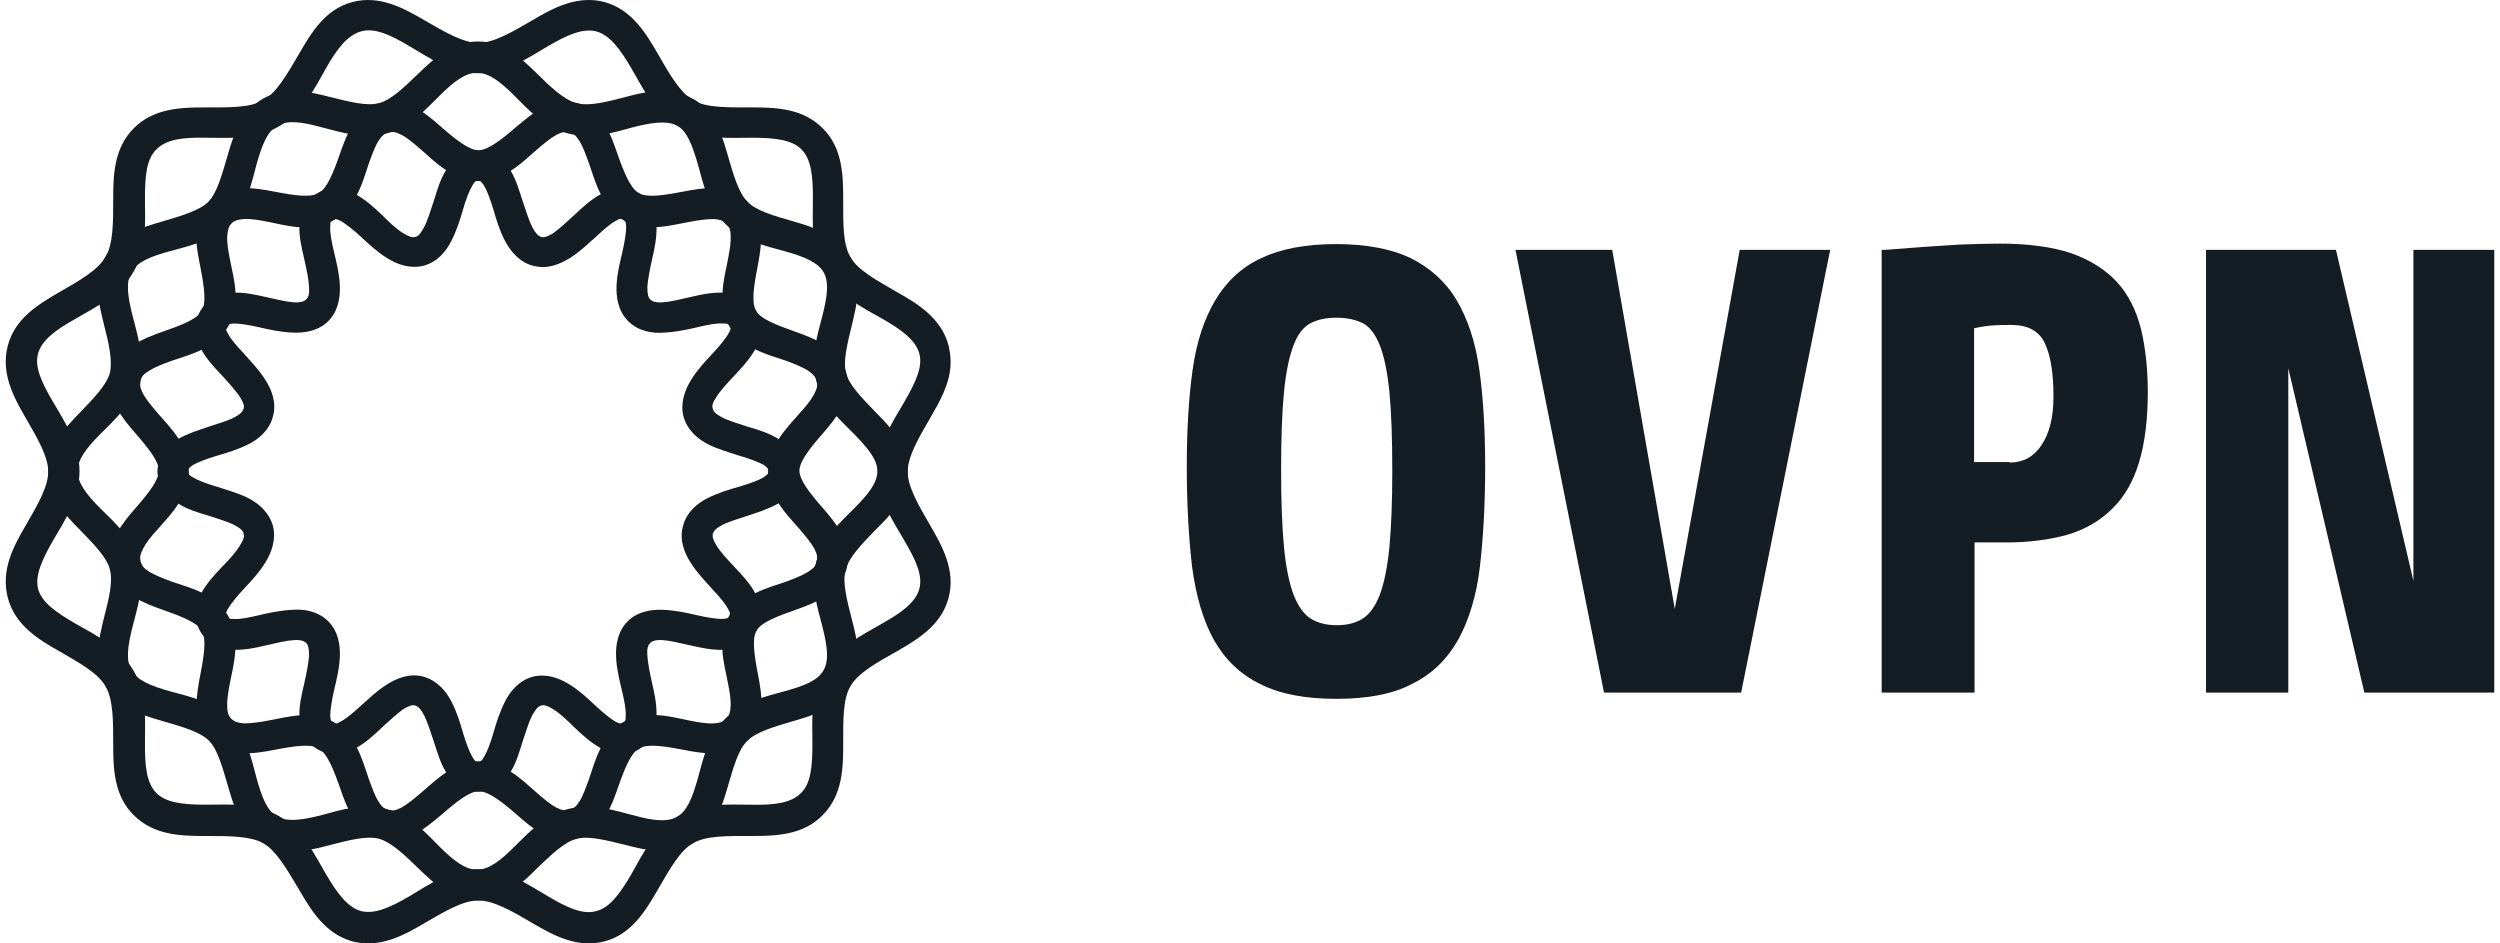 <svg xmlns="http://www.w3.org/2000/svg" width="106" height="40" viewBox="0 0 106 40" fill="none"><path fill-rule="evenodd" clip-rule="evenodd" d="M33.875 19.98C33.875 19.367 33.467 18.878 33.038 18.633C32.63 18.368 32.161 18.225 31.733 18.102C31.304 17.96 30.876 17.837 30.61 17.694C30.345 17.552 30.243 17.45 30.223 17.327C30.182 17.205 30.202 17.082 30.386 16.817C30.549 16.552 30.855 16.225 31.161 15.899C31.467 15.572 31.794 15.226 32.039 14.777C32.263 14.348 32.365 13.716 32.059 13.185C31.753 12.655 31.161 12.43 30.672 12.41C30.182 12.389 29.713 12.491 29.284 12.593C28.835 12.695 28.427 12.797 28.101 12.818C27.795 12.838 27.652 12.777 27.57 12.695C27.489 12.614 27.448 12.491 27.448 12.165C27.468 11.859 27.55 11.43 27.652 10.982C27.754 10.533 27.856 10.063 27.835 9.574C27.815 9.084 27.611 8.492 27.081 8.186C26.55 7.88 25.918 7.982 25.489 8.227C25.061 8.451 24.714 8.778 24.367 9.104C24.04 9.41 23.714 9.696 23.469 9.88C23.204 10.043 23.061 10.084 22.939 10.043C22.816 10.002 22.714 9.9 22.571 9.635C22.428 9.349 22.306 8.962 22.163 8.533C22.02 8.105 21.898 7.635 21.633 7.207C21.367 6.799 20.878 6.391 20.266 6.391C19.654 6.391 19.164 6.799 18.919 7.207C18.654 7.615 18.531 8.084 18.389 8.533C18.246 8.962 18.123 9.37 17.98 9.635C17.838 9.9 17.736 10.023 17.613 10.043C17.491 10.084 17.348 10.043 17.083 9.88C16.817 9.716 16.511 9.431 16.185 9.104C15.858 8.798 15.512 8.472 15.063 8.227C14.634 8.003 13.981 7.88 13.471 8.186C12.941 8.492 12.716 9.084 12.696 9.574C12.675 10.063 12.798 10.533 12.9 10.982C13.002 11.43 13.084 11.838 13.104 12.165C13.124 12.471 13.084 12.593 12.982 12.695C12.9 12.777 12.757 12.838 12.451 12.818C12.145 12.797 11.716 12.695 11.268 12.593C10.819 12.491 10.37 12.389 9.88 12.41C9.39 12.43 8.799 12.655 8.493 13.185C8.187 13.716 8.289 14.328 8.513 14.777C8.738 15.205 9.064 15.552 9.39 15.899C9.697 16.225 9.982 16.552 10.166 16.817C10.329 17.082 10.37 17.205 10.329 17.327C10.288 17.45 10.207 17.552 9.941 17.694C9.676 17.837 9.248 17.96 8.819 18.102C8.391 18.245 7.942 18.388 7.513 18.633C7.105 18.898 6.677 19.388 6.677 19.98C6.677 20.571 7.085 21.081 7.513 21.326C7.921 21.591 8.391 21.734 8.819 21.857C9.248 22 9.676 22.122 9.941 22.265C10.207 22.408 10.309 22.51 10.329 22.632C10.37 22.755 10.329 22.877 10.166 23.142C10.003 23.407 9.717 23.734 9.39 24.06C9.084 24.387 8.758 24.734 8.513 25.183C8.289 25.611 8.187 26.244 8.493 26.774C8.799 27.305 9.39 27.529 9.88 27.549C10.37 27.57 10.839 27.468 11.268 27.366C11.716 27.264 12.125 27.162 12.451 27.141C12.757 27.121 12.9 27.182 12.982 27.264C13.063 27.345 13.104 27.468 13.104 27.794C13.084 28.1 13.002 28.529 12.9 28.978C12.798 29.427 12.675 29.896 12.696 30.386C12.716 30.875 12.941 31.467 13.471 31.773C14.002 32.079 14.634 31.977 15.063 31.732C15.491 31.508 15.838 31.181 16.185 30.855C16.511 30.549 16.838 30.263 17.083 30.079C17.348 29.916 17.491 29.875 17.613 29.916C17.736 29.957 17.838 30.059 17.98 30.324C18.123 30.61 18.246 30.998 18.389 31.426C18.531 31.855 18.654 32.324 18.919 32.752C19.184 33.16 19.674 33.569 20.266 33.569C20.878 33.569 21.367 33.16 21.633 32.752C21.898 32.344 22.02 31.875 22.163 31.426C22.306 30.998 22.428 30.59 22.571 30.324C22.714 30.059 22.816 29.957 22.939 29.916C23.061 29.875 23.204 29.916 23.469 30.079C23.734 30.243 24.04 30.528 24.367 30.855C24.693 31.161 25.04 31.487 25.489 31.732C25.918 31.957 26.57 32.079 27.081 31.773C27.611 31.467 27.815 30.875 27.835 30.386C27.856 29.896 27.754 29.427 27.652 28.978C27.55 28.529 27.468 28.121 27.448 27.794C27.427 27.488 27.468 27.366 27.57 27.264C27.652 27.182 27.795 27.121 28.101 27.141C28.407 27.162 28.835 27.264 29.284 27.366C29.733 27.468 30.182 27.57 30.672 27.549C31.161 27.529 31.753 27.305 32.059 26.774C32.365 26.244 32.263 25.631 32.039 25.183C31.814 24.754 31.488 24.407 31.161 24.06C30.855 23.734 30.549 23.407 30.386 23.142C30.223 22.877 30.202 22.755 30.223 22.632C30.264 22.51 30.345 22.408 30.61 22.265C30.876 22.122 31.304 22 31.733 21.857C32.161 21.714 32.61 21.571 33.038 21.326C33.467 21.081 33.875 20.592 33.875 19.98ZM32.569 19.98C32.569 20.102 32.569 20.102 32.365 20.245C32.161 20.367 31.773 20.51 31.345 20.633C30.916 20.755 30.447 20.898 29.998 21.122C29.549 21.347 29.101 21.734 28.958 22.306C28.794 22.897 29.019 23.448 29.284 23.856C29.549 24.285 29.896 24.632 30.182 24.958C30.488 25.285 30.753 25.591 30.855 25.795C30.978 25.999 30.957 26.019 30.916 26.121C30.855 26.223 30.855 26.223 30.61 26.244C30.366 26.244 29.978 26.182 29.529 26.08C29.101 25.978 28.611 25.876 28.121 25.856C27.631 25.835 27.04 25.917 26.611 26.346C26.183 26.774 26.101 27.366 26.122 27.855C26.142 28.345 26.264 28.835 26.366 29.263C26.468 29.692 26.55 30.1 26.53 30.345C26.53 30.59 26.509 30.569 26.407 30.63C26.305 30.692 26.285 30.692 26.081 30.59C25.877 30.467 25.571 30.222 25.244 29.916C24.918 29.61 24.571 29.284 24.142 29.018C23.714 28.753 23.183 28.549 22.592 28.692C22 28.855 21.633 29.304 21.408 29.753C21.184 30.202 21.041 30.651 20.919 31.079C20.796 31.508 20.653 31.875 20.531 32.079C20.409 32.283 20.388 32.283 20.266 32.283C20.143 32.283 20.143 32.283 20.021 32.079C19.898 31.875 19.756 31.487 19.633 31.079C19.511 30.651 19.368 30.181 19.143 29.753C18.919 29.304 18.531 28.855 17.96 28.692C17.368 28.529 16.838 28.753 16.409 29.018C15.981 29.284 15.634 29.631 15.308 29.916C14.981 30.222 14.655 30.488 14.451 30.59C14.247 30.712 14.226 30.692 14.124 30.63C14.022 30.569 14.022 30.569 14.002 30.345C14.002 30.1 14.063 29.712 14.165 29.263C14.267 28.835 14.389 28.345 14.41 27.855C14.43 27.366 14.349 26.774 13.92 26.346C13.492 25.917 12.9 25.815 12.41 25.856C11.921 25.876 11.431 25.978 11.002 26.08C10.574 26.182 10.166 26.264 9.921 26.244C9.676 26.244 9.676 26.223 9.615 26.121C9.554 26.019 9.554 26.019 9.676 25.795C9.799 25.591 10.043 25.285 10.349 24.958C10.655 24.632 10.982 24.285 11.247 23.856C11.512 23.428 11.716 22.877 11.574 22.306C11.41 21.714 10.961 21.347 10.533 21.122C10.084 20.898 9.615 20.775 9.186 20.633C8.758 20.51 8.391 20.367 8.187 20.245C7.983 20.122 7.983 20.102 7.983 19.98C7.983 19.857 7.983 19.857 8.187 19.714C8.391 19.592 8.778 19.449 9.186 19.327C9.615 19.204 10.084 19.061 10.533 18.837C10.982 18.613 11.431 18.225 11.574 17.654C11.737 17.062 11.512 16.511 11.247 16.103C10.982 15.674 10.635 15.328 10.349 15.001C10.043 14.675 9.778 14.369 9.676 14.165C9.554 13.96 9.574 13.94 9.615 13.838C9.676 13.736 9.676 13.736 9.921 13.716C10.166 13.716 10.553 13.777 11.002 13.879C11.431 13.981 11.921 14.083 12.41 14.103C12.9 14.124 13.492 14.042 13.92 13.614C14.349 13.185 14.43 12.593 14.41 12.104C14.389 11.614 14.267 11.124 14.165 10.696C14.063 10.267 13.981 9.859 14.002 9.614C14.002 9.37 14.022 9.39 14.124 9.329C14.226 9.268 14.226 9.268 14.451 9.37C14.655 9.492 14.981 9.737 15.308 10.043C15.634 10.349 15.981 10.675 16.409 10.941C16.838 11.206 17.368 11.41 17.96 11.267C18.552 11.104 18.919 10.655 19.143 10.206C19.368 9.757 19.511 9.308 19.633 8.88C19.756 8.451 19.898 8.084 20.021 7.88C20.143 7.676 20.143 7.676 20.266 7.676C20.388 7.676 20.388 7.676 20.531 7.88C20.653 8.084 20.796 8.472 20.919 8.88C21.041 9.308 21.184 9.778 21.408 10.206C21.633 10.635 22 11.104 22.592 11.267H22.612C23.204 11.43 23.734 11.206 24.163 10.941C24.591 10.675 24.938 10.329 25.265 10.043C25.591 9.737 25.897 9.472 26.101 9.37C26.305 9.247 26.326 9.268 26.428 9.329C26.53 9.39 26.53 9.39 26.55 9.614C26.55 9.859 26.489 10.247 26.387 10.696C26.285 11.124 26.162 11.614 26.142 12.104C26.122 12.593 26.203 13.185 26.632 13.614C27.06 14.042 27.652 14.144 28.142 14.103C28.631 14.083 29.121 13.981 29.549 13.879C29.978 13.777 30.386 13.695 30.631 13.716C30.876 13.716 30.876 13.736 30.937 13.838C30.998 13.94 30.998 13.94 30.876 14.165C30.753 14.369 30.508 14.675 30.202 15.001C29.896 15.328 29.57 15.674 29.305 16.103C29.039 16.531 28.835 17.082 28.978 17.654C29.141 18.245 29.59 18.613 30.019 18.837C30.468 19.061 30.937 19.184 31.365 19.327C31.794 19.449 32.161 19.592 32.386 19.714C32.569 19.857 32.569 19.857 32.569 19.98Z" fill="#141C24"></path><path fill-rule="evenodd" clip-rule="evenodd" d="M35.916 16.593C35.957 16.348 35.957 16.062 35.875 15.797C35.732 15.246 35.344 14.858 34.957 14.613C34.549 14.369 34.12 14.205 33.712 14.062C32.896 13.777 32.243 13.512 32.059 13.185C31.855 12.838 31.957 12.145 32.121 11.308C32.202 10.88 32.284 10.431 32.264 9.961C32.243 9.492 32.08 8.962 31.692 8.553C31.305 8.145 30.774 8.003 30.305 7.982C29.835 7.962 29.387 8.043 28.958 8.125C28.122 8.288 27.428 8.39 27.081 8.186C26.734 7.982 26.469 7.35 26.183 6.534C26.04 6.125 25.898 5.697 25.653 5.309C25.408 4.901 25 4.514 24.469 4.371C23.918 4.228 23.388 4.35 22.98 4.575C22.572 4.799 22.225 5.105 21.898 5.371C21.245 5.942 20.674 6.37 20.287 6.37C19.899 6.37 19.348 5.942 18.695 5.371C18.369 5.085 18.022 4.779 17.614 4.575C17.185 4.35 16.655 4.228 16.124 4.371C15.573 4.514 15.185 4.901 14.941 5.309C14.696 5.717 14.553 6.125 14.41 6.534C14.124 7.35 13.859 8.003 13.512 8.186C13.166 8.39 12.472 8.288 11.635 8.125C11.207 8.043 10.758 7.962 10.289 7.982C9.819 8.003 9.289 8.145 8.901 8.553C8.514 8.941 8.35 9.492 8.33 9.961C8.309 10.431 8.411 10.88 8.493 11.308C8.656 12.145 8.758 12.859 8.554 13.185C8.35 13.532 7.718 13.777 6.902 14.062C6.494 14.205 6.065 14.369 5.657 14.613C5.249 14.858 4.861 15.266 4.718 15.797C4.576 16.348 4.718 16.878 4.943 17.286C5.167 17.694 5.453 18.041 5.739 18.368C6.31 19.021 6.738 19.572 6.738 19.959C6.738 20.347 6.31 20.898 5.739 21.551C5.453 21.877 5.167 22.224 4.943 22.632C4.718 23.061 4.576 23.591 4.718 24.122C4.861 24.672 5.249 25.06 5.657 25.305C6.065 25.55 6.494 25.713 6.902 25.856C7.718 26.142 8.371 26.407 8.554 26.733C8.758 27.08 8.656 27.774 8.493 28.61C8.411 29.039 8.33 29.488 8.33 29.957C8.35 30.426 8.514 30.957 8.901 31.365C9.289 31.773 9.819 31.916 10.289 31.936C10.758 31.957 11.207 31.875 11.635 31.793C12.472 31.63 13.186 31.528 13.512 31.732C13.859 31.936 14.124 32.569 14.41 33.385C14.553 33.793 14.696 34.221 14.941 34.609C15.185 35.017 15.594 35.405 16.124 35.548H16.145C16.675 35.691 17.206 35.568 17.634 35.344C18.042 35.119 18.389 34.813 18.715 34.548C19.368 33.977 19.919 33.548 20.307 33.548C20.695 33.548 21.266 33.977 21.919 34.548C22.245 34.834 22.592 35.14 23 35.344C23.429 35.568 23.959 35.691 24.49 35.548C25.041 35.405 25.428 35.017 25.673 34.609C25.918 34.201 26.061 33.793 26.204 33.385C26.489 32.569 26.755 31.916 27.101 31.732C27.448 31.528 28.142 31.63 28.979 31.793C29.407 31.875 29.856 31.957 30.325 31.936C30.794 31.916 31.325 31.773 31.713 31.365C32.1 30.977 32.264 30.426 32.284 29.957C32.304 29.488 32.223 29.039 32.141 28.61C31.978 27.774 31.876 27.06 32.08 26.733C32.284 26.386 32.916 26.142 33.733 25.856C34.141 25.713 34.569 25.55 34.977 25.305C35.385 25.06 35.752 24.652 35.895 24.122C36.038 23.571 35.916 23.04 35.691 22.632C35.467 22.224 35.181 21.877 34.896 21.551C34.324 20.898 33.896 20.347 33.896 19.959C33.896 19.572 34.324 19.021 34.896 18.368C35.181 18.041 35.467 17.694 35.691 17.286C35.773 17.082 35.875 16.858 35.916 16.593ZM34.63 16.144C34.671 16.327 34.651 16.45 34.528 16.695C34.406 16.939 34.181 17.225 33.896 17.531C33.345 18.164 32.59 18.898 32.59 19.98C32.59 21.081 33.365 21.816 33.896 22.428C34.161 22.734 34.406 23.04 34.528 23.265C34.651 23.509 34.671 23.632 34.63 23.816C34.59 23.999 34.487 24.101 34.263 24.244C34.039 24.387 33.692 24.53 33.304 24.672C32.529 24.938 31.488 25.183 30.937 26.121C30.386 27.06 30.692 28.1 30.856 28.916C30.937 29.325 30.998 29.692 30.978 29.957C30.958 30.222 30.917 30.365 30.794 30.488C30.672 30.61 30.529 30.651 30.264 30.671C29.999 30.692 29.631 30.63 29.223 30.549C28.407 30.386 27.387 30.079 26.448 30.63C25.51 31.181 25.245 32.222 24.979 33.018C24.837 33.405 24.714 33.752 24.571 33.977C24.428 34.201 24.306 34.303 24.143 34.344C23.959 34.385 23.837 34.364 23.592 34.242C23.347 34.119 23.061 33.875 22.755 33.609C22.123 33.058 21.388 32.303 20.307 32.303C19.205 32.303 18.491 33.079 17.858 33.609C17.552 33.875 17.246 34.119 17.022 34.242C16.777 34.364 16.655 34.385 16.471 34.344C16.287 34.303 16.185 34.201 16.043 33.977C15.9 33.752 15.777 33.405 15.634 33.018C15.369 32.242 15.104 31.181 14.165 30.63C13.227 30.079 12.207 30.406 11.39 30.549C10.982 30.63 10.615 30.671 10.35 30.671C10.085 30.651 9.962 30.61 9.819 30.488C9.697 30.365 9.636 30.222 9.636 29.957C9.615 29.692 9.677 29.325 9.758 28.916C9.921 28.1 10.207 27.08 9.677 26.121C9.126 25.183 8.105 24.938 7.31 24.672C6.922 24.53 6.575 24.387 6.33 24.244C6.106 24.101 6.024 23.999 5.963 23.816C5.922 23.632 5.943 23.509 6.065 23.265C6.187 23.02 6.412 22.734 6.698 22.428C7.248 21.796 8.003 21.061 8.003 19.98C8.003 18.878 7.228 18.143 6.698 17.531C6.432 17.225 6.187 16.919 6.065 16.695C5.943 16.45 5.922 16.327 5.963 16.144C6.004 15.96 6.085 15.858 6.33 15.715C6.555 15.572 6.902 15.43 7.31 15.287C8.085 15.021 9.126 14.777 9.677 13.838C10.227 12.899 9.921 11.859 9.758 11.043C9.677 10.635 9.615 10.267 9.636 10.002C9.656 9.737 9.697 9.594 9.819 9.472C9.942 9.349 10.085 9.308 10.35 9.288C10.615 9.268 10.982 9.329 11.39 9.41C12.207 9.574 13.227 9.88 14.165 9.329C15.104 8.778 15.369 7.737 15.634 6.942C15.777 6.554 15.9 6.207 16.043 5.983C16.185 5.758 16.308 5.656 16.471 5.615C16.655 5.575 16.777 5.595 17.022 5.717C17.267 5.84 17.552 6.085 17.858 6.35C18.491 6.901 19.205 7.656 20.307 7.656C21.409 7.656 22.143 6.88 22.755 6.35C23.061 6.085 23.367 5.84 23.592 5.717C23.837 5.595 23.959 5.575 24.143 5.615C24.326 5.656 24.428 5.758 24.571 5.983C24.714 6.207 24.837 6.554 24.979 6.942C25.245 7.717 25.51 8.758 26.428 9.308L26.448 9.329C27.387 9.88 28.407 9.553 29.223 9.41C29.631 9.329 29.999 9.288 30.264 9.288C30.529 9.308 30.652 9.349 30.794 9.472C30.917 9.594 30.978 9.737 30.978 10.002C30.998 10.267 30.937 10.635 30.856 11.043C30.692 11.859 30.407 12.879 30.937 13.838C31.488 14.777 32.508 15.021 33.304 15.287C33.692 15.43 34.039 15.572 34.263 15.715C34.467 15.858 34.569 15.96 34.63 16.144Z" fill="#141C24"></path><path fill-rule="evenodd" clip-rule="evenodd" d="M38.486 19.98C38.486 18.898 37.772 18.123 37.16 17.511C36.548 16.878 35.997 16.327 35.874 15.817C35.731 15.307 35.936 14.552 36.14 13.695C36.344 12.838 36.589 11.838 36.058 10.9L36.038 10.88C35.487 9.941 34.487 9.635 33.65 9.39C32.814 9.145 32.059 8.941 31.692 8.553C31.324 8.186 31.1 7.431 30.855 6.574C30.61 5.738 30.325 4.738 29.386 4.187H29.366C28.427 3.636 27.407 3.881 26.55 4.105C25.693 4.33 24.958 4.514 24.448 4.371H24.428C23.918 4.228 23.346 3.697 22.734 3.085C22.102 2.473 21.347 1.759 20.265 1.759C19.184 1.759 18.409 2.473 17.776 3.085C17.144 3.697 16.593 4.228 16.083 4.371H16.062C15.552 4.514 14.797 4.309 13.961 4.105C13.104 3.881 12.084 3.657 11.145 4.187C10.206 4.738 9.9 5.738 9.656 6.574C9.411 7.411 9.207 8.166 8.839 8.553C8.472 8.921 7.717 9.145 6.881 9.39C6.044 9.635 5.024 9.921 4.473 10.88C3.922 11.818 4.187 12.838 4.391 13.695C4.616 14.552 4.779 15.307 4.657 15.817C4.514 16.327 3.983 16.878 3.371 17.511C2.759 18.143 2.045 18.898 2.045 19.98C2.045 21.061 2.759 21.836 3.371 22.448C3.983 23.081 4.534 23.632 4.657 24.142C4.799 24.652 4.616 25.407 4.391 26.264C4.187 27.121 3.942 28.121 4.473 29.059V29.08C5.024 30.018 6.024 30.324 6.881 30.569C7.717 30.814 8.452 31.018 8.839 31.385L8.86 31.406C9.227 31.773 9.431 32.528 9.676 33.364C9.921 34.201 10.206 35.201 11.165 35.752C12.104 36.303 13.145 36.058 13.981 35.833C14.838 35.609 15.573 35.425 16.083 35.568C16.593 35.711 17.144 36.241 17.776 36.853C18.409 37.466 19.164 38.18 20.265 38.18C21.347 38.18 22.122 37.466 22.734 36.853C23.367 36.241 23.938 35.691 24.448 35.568C24.958 35.425 25.713 35.629 26.55 35.833C27.407 36.058 28.427 36.282 29.366 35.752C30.304 35.201 30.61 34.201 30.855 33.364C31.1 32.528 31.304 31.773 31.692 31.406C32.059 31.038 32.814 30.814 33.65 30.569C34.487 30.324 35.487 30.039 36.038 29.08C36.589 28.141 36.344 27.121 36.119 26.264C35.895 25.407 35.711 24.652 35.854 24.142C35.997 23.632 36.527 23.081 37.139 22.448C37.772 21.836 38.486 21.081 38.486 19.98ZM37.201 19.98C37.201 20.469 36.813 20.959 36.221 21.551C35.63 22.142 34.875 22.816 34.609 23.816C34.344 24.836 34.671 25.774 34.875 26.59C35.079 27.407 35.16 27.998 34.915 28.427C34.671 28.855 34.099 29.08 33.283 29.304C32.487 29.529 31.488 29.733 30.753 30.467C30.018 31.202 29.814 32.181 29.59 32.997C29.366 33.793 29.141 34.385 28.713 34.63C28.284 34.874 27.672 34.793 26.856 34.568C26.04 34.364 25.101 34.038 24.081 34.303C23.061 34.568 22.408 35.323 21.796 35.915C21.204 36.507 20.714 36.874 20.225 36.874C19.735 36.874 19.245 36.507 18.654 35.915C18.062 35.323 17.409 34.568 16.389 34.303C15.369 34.038 14.43 34.344 13.614 34.568C12.798 34.772 12.186 34.854 11.757 34.63C11.329 34.385 11.104 33.813 10.88 32.997C10.655 32.181 10.472 31.202 9.737 30.467C9.003 29.733 8.003 29.529 7.187 29.304C6.371 29.08 5.82 28.835 5.575 28.427C5.33 27.998 5.412 27.407 5.616 26.59C5.82 25.774 6.146 24.836 5.881 23.816C5.616 22.795 4.84 22.142 4.249 21.551C3.657 20.959 3.29 20.469 3.29 19.98C3.29 19.49 3.657 19 4.249 18.409C4.84 17.817 5.595 17.143 5.881 16.144C6.146 15.123 5.82 14.185 5.616 13.369C5.412 12.553 5.33 11.961 5.575 11.532C5.82 11.104 6.371 10.88 7.187 10.655C8.003 10.431 8.982 10.227 9.737 9.492C10.472 8.758 10.655 7.778 10.88 6.962C11.104 6.166 11.329 5.575 11.757 5.33C12.186 5.085 12.798 5.166 13.614 5.391C14.43 5.595 15.369 5.921 16.389 5.656C17.409 5.391 18.041 4.636 18.654 4.044C19.245 3.453 19.735 3.085 20.225 3.085C20.714 3.085 21.204 3.453 21.796 4.044C22.387 4.636 23.061 5.391 24.081 5.656C25.101 5.921 26.04 5.615 26.856 5.391C27.672 5.187 28.284 5.105 28.713 5.33C29.141 5.575 29.345 6.146 29.59 6.962C29.814 7.778 30.018 8.758 30.753 9.492C31.488 10.227 32.487 10.431 33.283 10.655C34.099 10.88 34.671 11.124 34.915 11.532C35.16 11.961 35.079 12.553 34.875 13.369C34.671 14.185 34.344 15.123 34.609 16.144C34.875 17.164 35.63 17.817 36.221 18.409C36.813 19.021 37.201 19.49 37.201 19.98Z" fill="#141C24"></path><path fill-rule="evenodd" clip-rule="evenodd" d="M40.302 15.491C40.322 15.226 40.282 14.94 40.221 14.654C39.914 13.491 38.915 12.879 38.037 12.389C37.16 11.879 36.364 11.451 36.058 10.9C35.732 10.349 35.752 9.451 35.752 8.451C35.752 7.452 35.732 6.268 34.875 5.432C34.018 4.575 32.855 4.554 31.855 4.554C30.855 4.554 29.937 4.575 29.386 4.248C28.835 3.922 28.386 3.146 27.897 2.29C27.387 1.412 26.795 0.412 25.632 0.086C24.469 -0.22 23.428 0.351 22.571 0.861C21.694 1.371 20.919 1.82 20.286 1.82C19.654 1.82 18.878 1.371 18.001 0.861C17.123 0.351 16.103 -0.22 14.94 0.086C13.777 0.392 13.185 1.412 12.675 2.29C12.165 3.167 11.716 3.942 11.165 4.248C10.615 4.575 9.717 4.554 8.717 4.554C7.717 4.554 6.534 4.575 5.677 5.432C4.82 6.289 4.8 7.452 4.8 8.451C4.8 9.451 4.8 10.349 4.473 10.9C4.147 11.451 3.371 11.9 2.514 12.389C1.637 12.899 0.637 13.491 0.331 14.654C0.025 15.817 0.576 16.837 1.086 17.715C1.596 18.592 2.045 19.367 2.045 20C2.045 20.633 1.596 21.408 1.086 22.285C0.576 23.163 0.025 24.162 0.331 25.346C0.637 26.509 1.637 27.121 2.514 27.611C3.392 28.121 4.167 28.549 4.473 29.1C4.8 29.651 4.8 30.549 4.8 31.549C4.8 32.548 4.82 33.732 5.677 34.568C6.534 35.425 7.697 35.446 8.717 35.446C9.717 35.446 10.615 35.446 11.165 35.752C11.716 36.078 12.165 36.853 12.675 37.711C13.185 38.588 13.777 39.588 14.94 39.914C16.103 40.22 17.144 39.649 18.001 39.139C18.878 38.629 19.633 38.18 20.286 38.18C20.919 38.18 21.714 38.629 22.571 39.139C23.449 39.649 24.469 40.22 25.632 39.914C26.795 39.608 27.387 38.588 27.897 37.711C28.407 36.833 28.835 36.058 29.386 35.752C29.937 35.425 30.855 35.446 31.855 35.446C32.855 35.446 34.038 35.425 34.875 34.568C35.732 33.711 35.752 32.548 35.752 31.549C35.752 30.549 35.732 29.651 36.058 29.1C36.364 28.549 37.16 28.1 38.037 27.611C38.915 27.101 39.914 26.509 40.221 25.346C40.527 24.183 39.955 23.163 39.445 22.285C38.935 21.408 38.486 20.633 38.486 20C38.486 19.367 38.935 18.592 39.445 17.715C39.833 17.041 40.261 16.307 40.302 15.491ZM38.976 14.981C39.139 15.552 38.813 16.225 38.343 17.041C37.854 17.878 37.221 18.817 37.221 19.98C37.221 21.143 37.854 22.081 38.343 22.918C38.833 23.754 39.139 24.407 38.976 24.979C38.813 25.55 38.221 25.978 37.384 26.448C36.548 26.937 35.507 27.427 34.936 28.427C34.344 29.427 34.446 30.569 34.446 31.528C34.446 32.487 34.385 33.222 33.957 33.63C33.528 34.058 32.814 34.14 31.855 34.119C30.896 34.119 29.753 34.017 28.754 34.609C27.733 35.201 27.244 36.221 26.774 37.058C26.285 37.894 25.856 38.486 25.285 38.629C24.714 38.792 24.04 38.486 23.224 37.996C22.388 37.506 21.449 36.853 20.286 36.853C19.123 36.853 18.184 37.506 17.368 37.996C16.532 38.486 15.879 38.772 15.307 38.629C14.736 38.465 14.308 37.894 13.818 37.058C13.328 36.221 12.839 35.18 11.839 34.609C10.819 34.017 9.696 34.119 8.738 34.119C7.779 34.119 7.044 34.038 6.636 33.63C6.207 33.201 6.146 32.487 6.146 31.528C6.146 30.569 6.248 29.427 5.657 28.427C5.065 27.427 4.045 26.917 3.208 26.448C2.372 25.958 1.78 25.55 1.617 24.979C1.474 24.407 1.78 23.734 2.249 22.918C2.739 22.081 3.371 21.143 3.371 19.98C3.371 18.817 2.739 17.878 2.249 17.041C1.759 16.205 1.453 15.552 1.617 14.981C1.78 14.409 2.372 13.981 3.208 13.512C4.045 13.022 5.085 12.532 5.657 11.532C6.248 10.533 6.146 9.39 6.146 8.431C6.146 7.472 6.207 6.738 6.636 6.329C7.064 5.901 7.779 5.819 8.738 5.84C9.696 5.84 10.839 5.942 11.839 5.35C12.839 4.758 13.349 3.738 13.818 2.902C14.287 2.065 14.736 1.494 15.307 1.331C15.879 1.167 16.552 1.473 17.368 1.963C18.205 2.453 19.123 3.106 20.286 3.106C21.449 3.106 22.388 2.453 23.224 1.963C24.061 1.473 24.714 1.188 25.285 1.331C25.856 1.494 26.285 2.065 26.774 2.902C27.264 3.738 27.733 4.779 28.754 5.35H28.774C29.774 5.942 30.916 5.84 31.875 5.84C32.834 5.84 33.569 5.921 33.977 6.329C34.405 6.758 34.467 7.472 34.467 8.431C34.467 9.39 34.365 10.533 34.956 11.532C35.548 12.532 36.568 13.042 37.405 13.512C38.221 13.981 38.813 14.409 38.976 14.981Z" fill="#141C24"></path><path d="M56.666 29.631C55.34 29.631 54.258 29.427 53.422 28.998C52.585 28.59 51.932 27.957 51.463 27.121C51.014 26.305 50.708 25.264 50.545 24.04C50.402 22.816 50.32 21.387 50.32 19.776C50.32 18.225 50.402 16.858 50.565 15.695C50.728 14.511 51.055 13.532 51.524 12.736C51.993 11.941 52.646 11.328 53.483 10.941C54.299 10.553 55.36 10.349 56.645 10.349C57.931 10.349 58.992 10.553 59.808 10.941C60.624 11.349 61.297 11.941 61.767 12.736C62.236 13.532 62.563 14.511 62.726 15.695C62.889 16.858 62.971 18.245 62.971 19.776C62.971 21.387 62.889 22.836 62.746 24.04C62.603 25.264 62.277 26.305 61.828 27.121C61.359 27.957 60.706 28.59 59.869 28.998C59.074 29.427 57.972 29.631 56.666 29.631ZM56.666 13.471C56.217 13.471 55.85 13.552 55.544 13.716C55.258 13.879 55.013 14.185 54.85 14.634C54.666 15.103 54.523 15.776 54.442 16.613C54.36 17.45 54.319 18.572 54.319 19.918C54.319 21.245 54.36 22.346 54.442 23.203C54.523 24.06 54.666 24.734 54.85 25.223C55.034 25.693 55.278 26.04 55.564 26.223C55.85 26.407 56.237 26.509 56.686 26.509C57.135 26.509 57.502 26.407 57.788 26.223C58.074 26.04 58.319 25.693 58.502 25.223C58.686 24.734 58.829 24.04 58.91 23.203C58.992 22.346 59.033 21.245 59.033 19.918C59.033 18.572 58.992 17.47 58.91 16.613C58.829 15.776 58.686 15.103 58.502 14.634C58.319 14.185 58.094 13.879 57.809 13.716C57.482 13.552 57.115 13.471 56.666 13.471Z" fill="#141C24"></path><path d="M68.01 29.365L64.256 10.594H68.357L71.01 25.815L73.764 10.594H77.6L73.825 29.365H68.01Z" fill="#141C24"></path><path d="M79.783 29.365V10.594H79.926C80.416 10.553 80.967 10.512 81.538 10.471C82.028 10.431 82.558 10.41 83.109 10.369C83.68 10.349 84.252 10.329 84.802 10.329C86.006 10.329 87.026 10.471 87.822 10.737C88.618 11.022 89.271 11.43 89.761 11.961C90.25 12.491 90.577 13.165 90.781 13.96C90.965 14.736 91.067 15.634 91.067 16.613C91.067 17.776 90.944 18.776 90.699 19.592C90.454 20.408 90.067 21.081 89.557 21.571C89.046 22.081 88.414 22.448 87.659 22.673C86.924 22.877 86.047 22.999 85.088 22.999H83.721V29.365H79.783ZM85.211 19.612C85.782 19.612 86.231 19.367 86.557 18.878C86.904 18.368 87.067 17.674 87.067 16.817C87.067 15.797 86.945 15.042 86.68 14.511C86.435 14.022 85.966 13.777 85.272 13.777C84.721 13.777 84.292 13.797 84.007 13.858C83.884 13.879 83.782 13.899 83.701 13.92V19.592H85.211V19.612Z" fill="#141C24"></path><path d="M100.248 29.365L97.024 15.613V29.365H93.535V10.594H99.044L102.329 24.632V10.594H105.757V29.365H100.248Z" fill="#141C24"></path></svg>